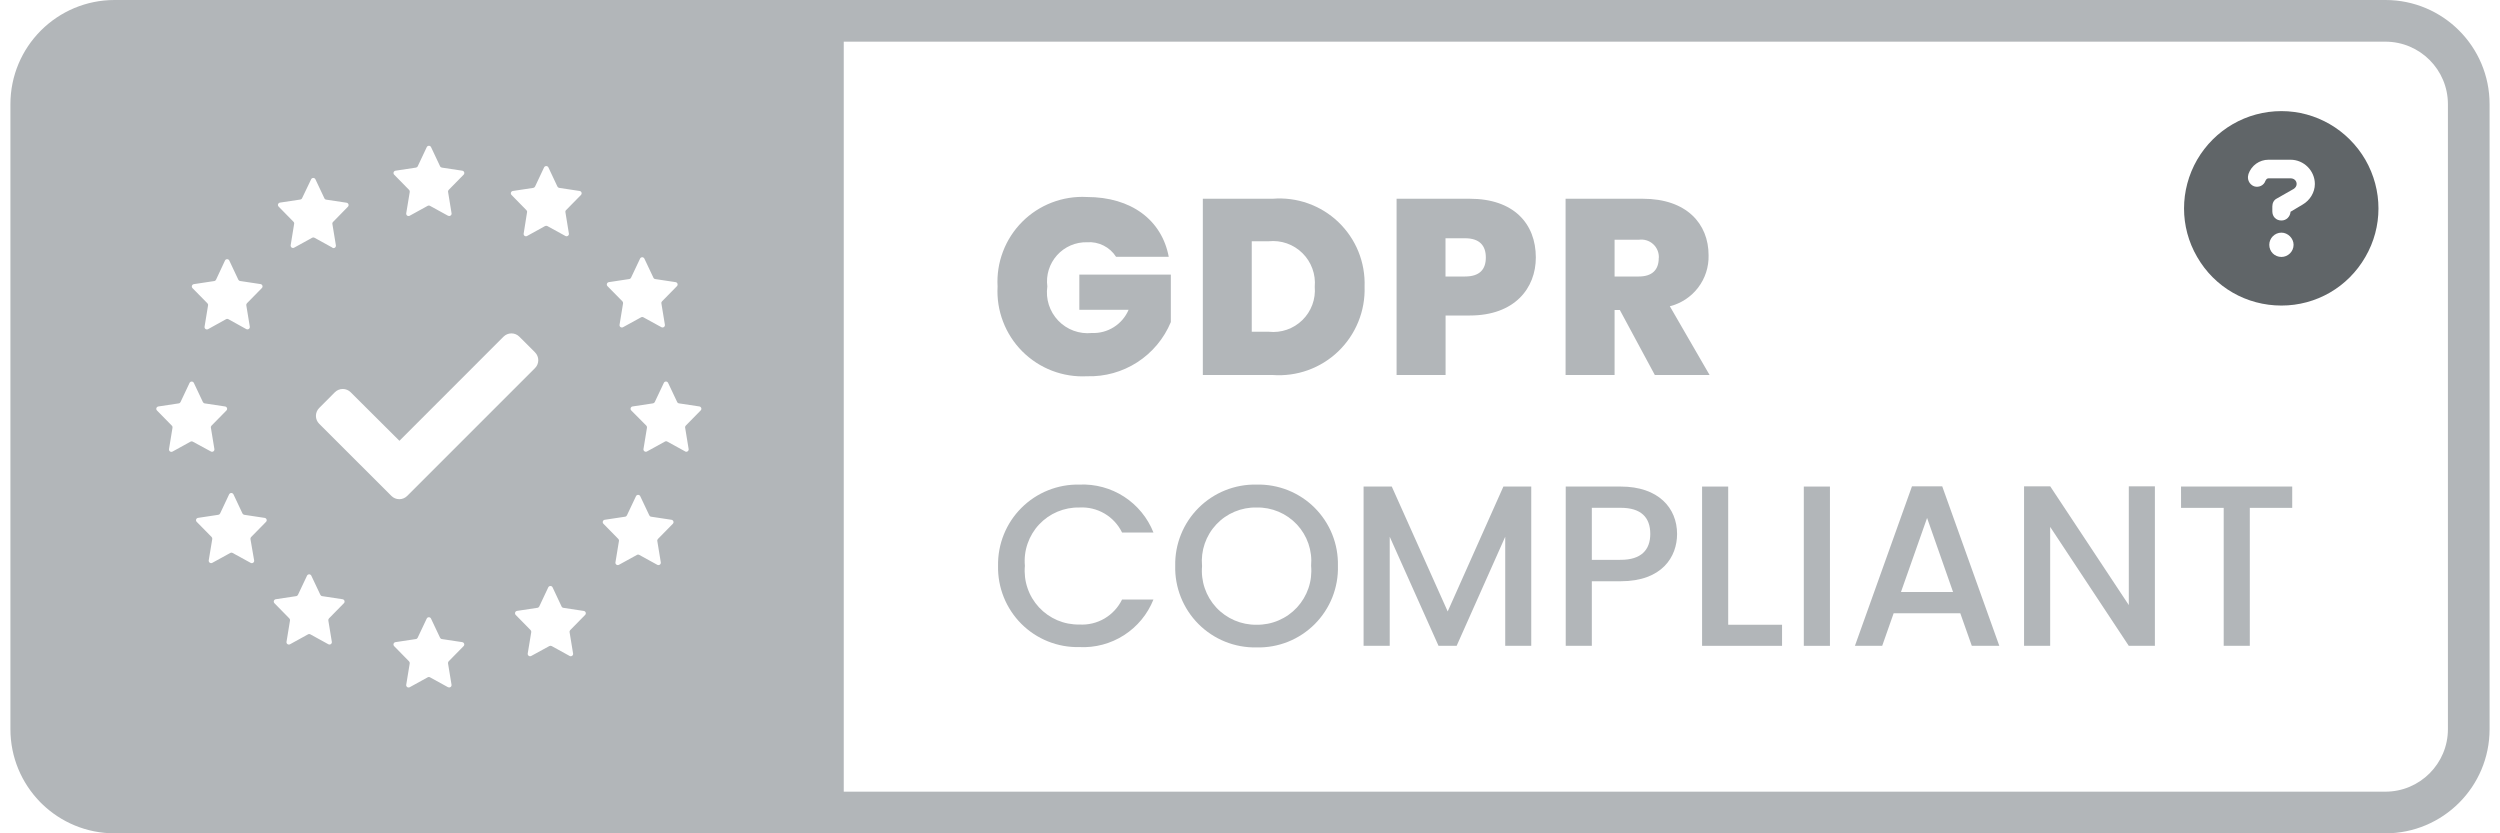 <svg width="90" height="30" viewBox="0 0 90 30" role="img" aria-labelledby="cumplimos normativa protección de datos" fill="none" xmlns="http://www.w3.org/2000/svg">
  <path d="M39.126 7.092C38.697 7.069 38.268 7.137 37.867 7.291C37.465 7.445 37.101 7.682 36.798 7.986C36.495 8.291 36.259 8.655 36.107 9.057C35.954 9.459 35.888 9.888 35.913 10.317C35.889 10.747 35.956 11.176 36.11 11.578C36.263 11.98 36.499 12.345 36.803 12.65C37.107 12.954 37.472 13.192 37.874 13.346C38.276 13.5 38.705 13.568 39.135 13.545C39.776 13.564 40.407 13.388 40.946 13.039C41.484 12.691 41.904 12.187 42.15 11.595V9.885H38.856V11.154H40.629C40.519 11.411 40.334 11.628 40.097 11.777C39.861 11.926 39.585 12 39.306 11.988C39.084 12.011 38.859 11.982 38.649 11.905C38.44 11.828 38.251 11.704 38.096 11.542C37.942 11.381 37.826 11.186 37.758 10.973C37.69 10.761 37.672 10.535 37.704 10.314C37.677 10.112 37.695 9.907 37.755 9.713C37.815 9.519 37.917 9.34 38.053 9.188C38.188 9.037 38.356 8.917 38.542 8.836C38.729 8.755 38.931 8.716 39.135 8.721C39.34 8.706 39.545 8.747 39.729 8.84C39.913 8.932 40.068 9.072 40.179 9.246H42.075C41.826 7.92 40.725 7.092 39.126 7.092Z" fill="#B2B6B9"/>
  <path fill-rule="evenodd" clip-rule="evenodd" d="M45.813 7.155H43.302V13.5H45.813C46.244 13.532 46.678 13.473 47.085 13.327C47.493 13.18 47.865 12.95 48.177 12.65C48.489 12.35 48.735 11.988 48.898 11.587C49.062 11.187 49.139 10.756 49.125 10.323C49.141 9.89 49.065 9.459 48.903 9.057C48.74 8.656 48.494 8.294 48.181 7.994C47.868 7.695 47.495 7.465 47.087 7.321C46.679 7.176 46.244 7.12 45.813 7.155ZM45.063 11.943V8.685H45.675C45.896 8.663 46.12 8.689 46.33 8.763C46.54 8.838 46.731 8.957 46.889 9.114C47.047 9.27 47.169 9.46 47.245 9.669C47.322 9.878 47.351 10.101 47.331 10.323C47.35 10.544 47.32 10.766 47.243 10.973C47.166 11.181 47.044 11.369 46.885 11.524C46.727 11.679 46.536 11.797 46.327 11.869C46.118 11.942 45.895 11.967 45.675 11.943H45.063Z" fill="#B2B6B9"/>
  <path fill-rule="evenodd" clip-rule="evenodd" d="M55.29 9.27C55.29 8.046 54.489 7.155 52.914 7.155H50.277V13.5H52.041V11.358H52.914C54.525 11.358 55.29 10.377 55.29 9.27ZM52.038 9.954V8.577H52.74C53.271 8.577 53.49 8.847 53.49 9.27C53.49 9.693 53.274 9.954 52.74 9.954H52.038Z" fill="#B2B6B9"/>
  <path fill-rule="evenodd" clip-rule="evenodd" d="M56.361 7.155V13.5H58.125V11.16H58.314L59.574 13.5H61.545L60.114 11.025C60.52 10.924 60.88 10.686 61.134 10.352C61.388 10.018 61.52 9.608 61.509 9.189C61.509 8.055 60.717 7.155 59.142 7.155H56.361ZM59.715 9.288C59.715 9.72 59.472 9.954 58.995 9.954H58.125V8.631H58.998C59.09 8.617 59.184 8.625 59.273 8.652C59.363 8.679 59.445 8.726 59.514 8.789C59.583 8.852 59.637 8.929 59.672 9.015C59.707 9.102 59.723 9.195 59.718 9.288H59.715Z" fill="#B2B6B9"/>
  <path d="M35.93 20.37C35.922 20.757 35.992 21.141 36.136 21.5C36.28 21.858 36.495 22.184 36.768 22.458C37.041 22.731 37.367 22.946 37.726 23.09C38.085 23.234 38.469 23.304 38.855 23.295C39.423 23.324 39.986 23.174 40.464 22.867C40.943 22.56 41.313 22.111 41.524 21.583H40.394C40.255 21.868 40.036 22.105 39.763 22.266C39.49 22.426 39.175 22.502 38.859 22.483C38.587 22.488 38.317 22.436 38.066 22.33C37.816 22.223 37.59 22.065 37.405 21.866C37.22 21.666 37.078 21.43 36.991 21.172C36.903 20.915 36.871 20.642 36.896 20.37C36.871 20.1 36.904 19.828 36.993 19.571C37.081 19.315 37.222 19.079 37.408 18.881C37.593 18.683 37.818 18.526 38.068 18.421C38.318 18.316 38.588 18.264 38.859 18.27C39.175 18.252 39.49 18.328 39.763 18.488C40.036 18.648 40.255 18.886 40.394 19.17H41.524C41.315 18.641 40.945 18.191 40.468 17.881C39.99 17.572 39.428 17.42 38.859 17.445C38.473 17.437 38.088 17.507 37.73 17.651C37.371 17.795 37.045 18.01 36.771 18.284C36.498 18.557 36.282 18.882 36.138 19.241C35.993 19.6 35.923 19.984 35.93 20.37Z" fill="#B2B6B9"/>
  <path fill-rule="evenodd" clip-rule="evenodd" d="M48.165 20.37C48.174 19.983 48.105 19.599 47.961 19.239C47.817 18.88 47.601 18.554 47.328 18.28C47.054 18.007 46.727 17.792 46.368 17.648C46.008 17.505 45.623 17.436 45.236 17.445C44.85 17.437 44.466 17.507 44.107 17.651C43.748 17.795 43.422 18.01 43.148 18.284C42.875 18.557 42.659 18.882 42.515 19.241C42.37 19.6 42.3 19.984 42.308 20.37C42.298 20.758 42.368 21.143 42.512 21.503C42.656 21.863 42.871 22.19 43.145 22.465C43.418 22.739 43.745 22.955 44.104 23.1C44.464 23.245 44.849 23.315 45.236 23.307C45.624 23.317 46.01 23.247 46.37 23.103C46.73 22.959 47.057 22.742 47.331 22.468C47.605 22.193 47.82 21.865 47.964 21.505C48.107 21.144 48.176 20.758 48.165 20.37ZM43.273 20.37C43.249 20.1 43.282 19.828 43.37 19.571C43.458 19.315 43.6 19.079 43.785 18.881C43.97 18.683 44.195 18.526 44.446 18.421C44.696 18.316 44.965 18.264 45.236 18.27C45.508 18.264 45.777 18.316 46.027 18.421C46.277 18.526 46.502 18.683 46.688 18.881C46.873 19.079 47.015 19.315 47.103 19.571C47.191 19.828 47.224 20.1 47.2 20.37C47.225 20.642 47.193 20.916 47.105 21.174C47.017 21.432 46.876 21.669 46.691 21.869C46.506 22.069 46.281 22.227 46.03 22.334C45.779 22.442 45.509 22.495 45.236 22.491C44.964 22.495 44.694 22.441 44.444 22.334C44.193 22.226 43.968 22.068 43.783 21.868C43.598 21.668 43.457 21.431 43.37 21.173C43.282 20.915 43.25 20.642 43.275 20.37H43.273Z" fill="#B2B6B9"/>
  <path d="M49.089 23.25H50.03V19.323L51.787 23.25H52.439L54.188 19.323V23.25H55.125V17.516H54.122L52.117 22.012L50.104 17.516H49.089V23.25Z" fill="#B2B6B9"/>
  <path fill-rule="evenodd" clip-rule="evenodd" d="M60.375 19.224C60.375 18.291 59.707 17.516 58.346 17.516H56.366V23.25H57.306V20.925H58.346C59.839 20.925 60.375 20.04 60.375 19.224ZM57.306 20.156V18.281H58.346C59.08 18.281 59.41 18.627 59.41 19.221C59.41 19.799 59.08 20.154 58.346 20.154L57.306 20.156Z" fill="#B2B6B9"/>
  <path d="M61.275 17.516V23.25H64.154V22.491H62.215V17.516H61.275Z" fill="#B2B6B9"/>
  <path d="M64.937 23.25H65.878V17.516H64.937V23.25Z" fill="#B2B6B9"/>
  <path fill-rule="evenodd" clip-rule="evenodd" d="M70.985 23.25H71.975L69.92 17.508H68.831L66.777 23.25H67.759L68.171 22.078H70.571L70.985 23.25ZM70.31 21.311H68.435L69.375 18.646L70.31 21.311Z" fill="#B2B6B9"/>
  <path d="M76.637 17.508V21.783L73.808 17.508H72.866V23.25H73.806V18.968L76.636 23.25H77.576V17.508H76.637Z" fill="#B2B6B9"/>
  <path d="M78.518 18.283H80.053V23.25H80.993V18.283H82.52V17.516H78.517L78.518 18.283Z" fill="#B2B6B9"/>
  <path fill-rule="evenodd" clip-rule="evenodd" d="M4.125 30C3.112 30 2.193 29.598 1.518 28.946C1.503 28.931 1.488 28.916 1.473 28.902C1.459 28.887 1.444 28.872 1.429 28.857C0.777 28.182 0.375 27.263 0.375 26.25V3.75C0.375 2.721 0.79 1.788 1.461 1.11C1.465 1.106 1.469 1.102 1.473 1.098C1.477 1.094 1.481 1.09 1.485 1.086C2.163 0.415 3.096 0 4.125 0H85.875C87.946 0 89.625 1.679 89.625 3.75V26.25C89.625 28.321 87.946 30 85.875 30H4.125ZM30.375 1.5V28.5H85.875C87.116 28.5 88.125 27.491 88.125 26.25V3.75C88.125 2.509 87.116 1.5 85.875 1.5H30.375ZM16.129 24.74L15.48 24.383C15.468 24.376 15.453 24.372 15.439 24.372C15.425 24.372 15.41 24.376 15.398 24.383L14.749 24.74C14.735 24.747 14.719 24.751 14.703 24.75C14.687 24.749 14.672 24.744 14.659 24.734C14.646 24.725 14.636 24.713 14.63 24.698C14.623 24.684 14.621 24.668 14.624 24.652L14.75 23.884C14.752 23.87 14.751 23.857 14.747 23.844C14.743 23.831 14.736 23.819 14.726 23.809L14.189 23.261C14.178 23.25 14.17 23.235 14.167 23.22C14.163 23.205 14.164 23.189 14.169 23.174C14.174 23.16 14.183 23.146 14.195 23.136C14.207 23.126 14.221 23.12 14.237 23.117L14.972 23.006C14.986 23.004 14.999 22.999 15.01 22.99C15.021 22.982 15.03 22.971 15.036 22.958L15.362 22.269C15.369 22.255 15.38 22.242 15.393 22.233C15.407 22.225 15.423 22.22 15.439 22.22C15.455 22.22 15.471 22.225 15.485 22.233C15.498 22.242 15.509 22.255 15.516 22.269L15.842 22.958C15.848 22.971 15.857 22.982 15.868 22.99C15.879 22.999 15.892 23.004 15.906 23.006L16.641 23.117C16.657 23.12 16.671 23.126 16.683 23.136C16.695 23.146 16.704 23.16 16.709 23.174C16.714 23.189 16.715 23.205 16.711 23.22C16.708 23.235 16.7 23.25 16.689 23.261L16.152 23.807C16.143 23.817 16.136 23.829 16.132 23.842C16.128 23.855 16.127 23.869 16.129 23.882L16.255 24.65C16.257 24.666 16.255 24.682 16.249 24.697C16.243 24.711 16.233 24.724 16.22 24.733C16.207 24.742 16.191 24.747 16.175 24.748C16.16 24.749 16.144 24.746 16.13 24.738L16.129 24.74ZM20.508 23.615L19.86 23.258C19.847 23.252 19.833 23.248 19.818 23.248C19.804 23.248 19.79 23.252 19.777 23.258L19.125 23.614C19.11 23.622 19.095 23.625 19.078 23.625C19.062 23.624 19.047 23.619 19.034 23.609C19.021 23.6 19.01 23.588 19.004 23.573C18.998 23.558 18.996 23.542 18.998 23.526L19.125 22.758C19.127 22.745 19.126 22.731 19.122 22.718C19.118 22.705 19.111 22.693 19.101 22.683L18.564 22.136C18.553 22.125 18.546 22.11 18.542 22.095C18.539 22.08 18.54 22.064 18.544 22.049C18.55 22.034 18.559 22.021 18.571 22.011C18.583 22.001 18.598 21.995 18.613 21.992L19.348 21.881C19.362 21.879 19.375 21.873 19.386 21.865C19.398 21.856 19.407 21.845 19.413 21.833L19.738 21.143C19.745 21.129 19.756 21.117 19.77 21.108C19.784 21.1 19.799 21.096 19.815 21.096C19.831 21.096 19.847 21.1 19.861 21.108C19.874 21.117 19.885 21.129 19.892 21.143L20.217 21.834C20.223 21.847 20.232 21.858 20.244 21.866C20.255 21.875 20.268 21.88 20.282 21.882L21.017 21.994C21.032 21.996 21.047 22.003 21.059 22.013C21.071 22.023 21.08 22.036 21.085 22.051C21.09 22.066 21.091 22.082 21.087 22.097C21.084 22.112 21.076 22.126 21.065 22.137L20.529 22.683C20.519 22.693 20.512 22.705 20.508 22.718C20.503 22.731 20.503 22.745 20.505 22.758L20.631 23.526C20.634 23.542 20.632 23.558 20.626 23.573C20.619 23.588 20.609 23.6 20.596 23.609C20.583 23.619 20.567 23.624 20.551 23.625C20.535 23.625 20.519 23.622 20.505 23.614L20.508 23.615ZM10.35 23.189C10.336 23.18 10.326 23.168 10.32 23.153C10.314 23.139 10.312 23.123 10.314 23.107L10.44 22.339C10.443 22.326 10.442 22.312 10.438 22.299C10.434 22.286 10.427 22.274 10.417 22.264L9.88 21.716C9.869 21.704 9.861 21.691 9.858 21.675C9.854 21.66 9.855 21.644 9.86 21.629C9.865 21.614 9.874 21.601 9.886 21.591C9.898 21.581 9.913 21.575 9.928 21.572L10.663 21.461C10.677 21.459 10.69 21.454 10.701 21.445C10.712 21.437 10.721 21.426 10.727 21.413L11.053 20.724C11.06 20.709 11.071 20.697 11.085 20.689C11.098 20.68 11.114 20.675 11.13 20.675C11.146 20.675 11.162 20.68 11.176 20.689C11.19 20.697 11.201 20.709 11.207 20.724L11.533 21.413C11.539 21.426 11.548 21.437 11.559 21.445C11.57 21.454 11.584 21.459 11.598 21.461L12.332 21.572C12.348 21.575 12.363 21.581 12.374 21.591C12.386 21.601 12.396 21.614 12.4 21.629C12.405 21.644 12.406 21.66 12.403 21.675C12.399 21.691 12.392 21.704 12.38 21.716L11.844 22.262C11.834 22.272 11.827 22.284 11.823 22.297C11.819 22.31 11.818 22.324 11.82 22.337L11.946 23.105C11.949 23.121 11.947 23.137 11.94 23.152C11.934 23.166 11.924 23.179 11.911 23.188C11.898 23.197 11.883 23.202 11.867 23.203C11.851 23.204 11.835 23.201 11.821 23.193L11.172 22.836C11.16 22.829 11.145 22.826 11.131 22.826C11.117 22.826 11.102 22.829 11.09 22.836L10.44 23.194C10.426 23.201 10.41 23.205 10.395 23.204C10.379 23.203 10.363 23.198 10.35 23.189L10.35 23.189ZM23.662 20.333L23.013 19.976C23.001 19.969 22.986 19.965 22.972 19.965C22.958 19.965 22.943 19.969 22.931 19.976L22.282 20.333C22.268 20.34 22.252 20.344 22.236 20.343C22.22 20.343 22.204 20.337 22.191 20.328C22.178 20.319 22.168 20.306 22.162 20.292C22.155 20.277 22.153 20.261 22.156 20.245L22.282 19.477C22.285 19.463 22.284 19.45 22.28 19.436C22.276 19.424 22.268 19.412 22.259 19.402L21.722 18.854C21.711 18.843 21.703 18.829 21.7 18.814C21.697 18.799 21.698 18.783 21.703 18.769C21.707 18.754 21.716 18.741 21.728 18.731C21.74 18.721 21.754 18.714 21.77 18.712L22.505 18.601C22.519 18.599 22.532 18.593 22.543 18.585C22.554 18.576 22.563 18.566 22.569 18.553L22.895 17.864C22.902 17.849 22.913 17.837 22.926 17.828C22.94 17.819 22.956 17.815 22.972 17.815C22.988 17.815 23.004 17.819 23.018 17.828C23.031 17.837 23.042 17.849 23.049 17.864L23.375 18.553C23.381 18.566 23.39 18.577 23.401 18.585C23.412 18.593 23.425 18.599 23.439 18.601L24.174 18.712C24.19 18.714 24.204 18.721 24.216 18.731C24.228 18.741 24.237 18.754 24.242 18.769C24.247 18.784 24.248 18.8 24.245 18.815C24.241 18.83 24.234 18.844 24.223 18.855L23.686 19.402C23.676 19.412 23.669 19.424 23.665 19.437C23.661 19.45 23.66 19.463 23.663 19.477L23.789 20.245C23.791 20.261 23.789 20.277 23.783 20.292C23.777 20.306 23.767 20.319 23.753 20.328C23.74 20.337 23.725 20.343 23.709 20.343C23.693 20.344 23.676 20.34 23.662 20.333ZM9.022 20.262L8.373 19.906C8.361 19.899 8.346 19.895 8.332 19.895C8.318 19.895 8.303 19.899 8.291 19.906L7.642 20.262C7.628 20.27 7.612 20.273 7.596 20.273C7.58 20.272 7.564 20.266 7.551 20.257C7.538 20.248 7.528 20.236 7.521 20.221C7.515 20.207 7.512 20.191 7.514 20.175L7.641 19.407C7.643 19.394 7.642 19.38 7.639 19.367C7.635 19.354 7.628 19.342 7.618 19.332L7.081 18.786C7.07 18.775 7.063 18.762 7.059 18.747C7.055 18.732 7.056 18.717 7.06 18.702C7.065 18.687 7.073 18.674 7.084 18.664C7.096 18.654 7.11 18.647 7.125 18.644L7.859 18.533C7.873 18.531 7.886 18.525 7.898 18.517C7.909 18.508 7.918 18.497 7.924 18.485L8.249 17.795C8.257 17.781 8.268 17.769 8.281 17.761C8.295 17.752 8.311 17.747 8.327 17.747C8.343 17.747 8.359 17.752 8.372 17.761C8.386 17.769 8.397 17.781 8.404 17.795L8.729 18.485C8.736 18.497 8.745 18.508 8.756 18.517C8.767 18.525 8.78 18.53 8.794 18.533L9.529 18.644C9.544 18.646 9.559 18.652 9.571 18.663C9.583 18.673 9.592 18.686 9.597 18.701C9.602 18.715 9.603 18.731 9.599 18.747C9.596 18.762 9.588 18.776 9.577 18.787L9.04 19.334C9.03 19.344 9.023 19.356 9.019 19.369C9.015 19.382 9.014 19.396 9.017 19.409L9.149 20.175C9.152 20.191 9.15 20.207 9.144 20.222C9.138 20.237 9.127 20.249 9.114 20.258C9.101 20.267 9.086 20.273 9.07 20.274C9.053 20.274 9.038 20.271 9.024 20.263L9.022 20.262ZM24.67 16.253L24.021 15.896C24.009 15.889 23.994 15.885 23.98 15.885C23.966 15.885 23.951 15.889 23.939 15.896L23.29 16.253C23.276 16.26 23.26 16.264 23.244 16.263C23.228 16.262 23.213 16.257 23.2 16.247C23.187 16.238 23.177 16.226 23.171 16.211C23.164 16.197 23.162 16.181 23.165 16.165L23.291 15.397C23.293 15.383 23.292 15.37 23.288 15.357C23.284 15.344 23.277 15.332 23.267 15.322L22.724 14.775C22.713 14.764 22.706 14.75 22.702 14.735C22.699 14.72 22.7 14.704 22.705 14.689C22.709 14.674 22.718 14.661 22.73 14.651C22.742 14.641 22.757 14.634 22.773 14.632L23.508 14.521C23.521 14.519 23.534 14.513 23.546 14.505C23.557 14.496 23.566 14.486 23.572 14.473L23.898 13.784C23.904 13.769 23.915 13.757 23.929 13.748C23.943 13.739 23.959 13.735 23.975 13.735C23.991 13.735 24.007 13.739 24.02 13.748C24.034 13.757 24.045 13.769 24.052 13.784L24.378 14.473C24.384 14.486 24.393 14.496 24.404 14.505C24.415 14.513 24.428 14.519 24.442 14.521L25.177 14.632C25.192 14.634 25.207 14.641 25.219 14.651C25.231 14.661 25.24 14.674 25.245 14.689C25.25 14.704 25.251 14.72 25.247 14.735C25.244 14.75 25.236 14.764 25.225 14.775L24.688 15.322C24.678 15.332 24.671 15.344 24.667 15.357C24.663 15.37 24.662 15.383 24.665 15.397L24.791 16.165C24.793 16.181 24.791 16.197 24.785 16.211C24.779 16.226 24.768 16.238 24.756 16.247C24.742 16.257 24.727 16.262 24.711 16.263C24.695 16.264 24.68 16.26 24.666 16.253H24.67ZM7.592 16.253L6.941 15.9C6.928 15.893 6.914 15.89 6.899 15.89C6.885 15.89 6.871 15.893 6.858 15.9L6.21 16.257C6.195 16.265 6.18 16.268 6.164 16.267C6.148 16.266 6.133 16.261 6.12 16.252C6.106 16.243 6.096 16.23 6.09 16.216C6.084 16.201 6.082 16.185 6.084 16.169L6.21 15.398C6.212 15.384 6.211 15.37 6.207 15.357C6.203 15.344 6.196 15.332 6.186 15.323L5.649 14.775C5.639 14.764 5.631 14.75 5.628 14.735C5.625 14.719 5.626 14.704 5.631 14.689C5.637 14.674 5.646 14.662 5.658 14.652C5.67 14.642 5.684 14.636 5.699 14.633L6.434 14.522C6.448 14.52 6.461 14.515 6.473 14.506C6.484 14.498 6.493 14.487 6.499 14.474L6.824 13.785C6.831 13.771 6.842 13.758 6.856 13.749C6.87 13.741 6.886 13.736 6.902 13.736C6.918 13.736 6.934 13.741 6.947 13.749C6.961 13.758 6.972 13.771 6.979 13.785L7.304 14.474C7.311 14.487 7.32 14.498 7.331 14.506C7.342 14.515 7.355 14.52 7.369 14.522L8.104 14.633C8.119 14.636 8.134 14.642 8.146 14.652C8.158 14.662 8.167 14.675 8.172 14.69C8.177 14.705 8.178 14.721 8.174 14.736C8.171 14.752 8.163 14.765 8.152 14.777L7.615 15.323C7.605 15.333 7.598 15.345 7.594 15.358C7.59 15.371 7.589 15.385 7.592 15.398L7.718 16.166C7.72 16.182 7.718 16.198 7.712 16.213C7.706 16.227 7.696 16.24 7.683 16.249C7.669 16.258 7.654 16.263 7.638 16.264C7.622 16.265 7.606 16.262 7.593 16.254L7.592 16.253ZM8.87 11.85L8.221 11.49C8.208 11.483 8.194 11.48 8.18 11.48C8.165 11.48 8.151 11.483 8.139 11.49L7.49 11.85C7.476 11.858 7.46 11.861 7.444 11.86C7.428 11.859 7.413 11.854 7.4 11.845C7.387 11.836 7.377 11.823 7.37 11.809C7.364 11.794 7.362 11.778 7.364 11.762L7.49 10.994C7.493 10.981 7.492 10.967 7.488 10.954C7.484 10.941 7.477 10.929 7.467 10.919L6.929 10.372C6.919 10.361 6.911 10.347 6.908 10.332C6.904 10.317 6.905 10.301 6.91 10.286C6.915 10.271 6.924 10.258 6.936 10.248C6.948 10.238 6.962 10.232 6.978 10.229L7.713 10.118C7.726 10.116 7.739 10.111 7.751 10.102C7.762 10.094 7.771 10.083 7.777 10.07L8.1 9.379C8.106 9.364 8.117 9.352 8.131 9.343C8.145 9.335 8.161 9.33 8.177 9.33C8.193 9.33 8.209 9.335 8.222 9.343C8.236 9.352 8.247 9.364 8.254 9.379L8.579 10.068C8.586 10.081 8.595 10.092 8.606 10.1C8.617 10.108 8.63 10.114 8.644 10.116L9.379 10.227C9.395 10.229 9.409 10.236 9.421 10.246C9.433 10.256 9.442 10.269 9.447 10.284C9.452 10.299 9.453 10.315 9.449 10.33C9.446 10.345 9.438 10.359 9.427 10.37L8.89 10.917C8.88 10.927 8.873 10.939 8.869 10.952C8.865 10.965 8.864 10.979 8.867 10.992L8.993 11.76C8.995 11.776 8.993 11.792 8.987 11.806C8.981 11.821 8.97 11.834 8.957 11.843C8.944 11.852 8.929 11.857 8.913 11.858C8.897 11.859 8.882 11.855 8.867 11.848L8.87 11.85ZM22.338 11.775C22.325 11.766 22.315 11.753 22.309 11.738C22.303 11.723 22.301 11.707 22.304 11.691L22.43 10.923C22.432 10.91 22.431 10.896 22.427 10.883C22.423 10.87 22.416 10.858 22.407 10.848L21.869 10.301C21.858 10.29 21.851 10.275 21.847 10.26C21.844 10.245 21.845 10.229 21.85 10.214C21.855 10.2 21.863 10.186 21.875 10.176C21.887 10.166 21.902 10.16 21.918 10.157L22.652 10.046C22.666 10.044 22.679 10.039 22.691 10.03C22.702 10.022 22.711 10.011 22.717 9.998L23.043 9.309C23.049 9.295 23.06 9.282 23.074 9.274C23.088 9.265 23.104 9.26 23.12 9.26C23.136 9.26 23.152 9.265 23.165 9.274C23.179 9.282 23.19 9.295 23.197 9.309L23.523 9.998C23.529 10.011 23.538 10.022 23.549 10.03C23.56 10.039 23.573 10.044 23.587 10.046L24.322 10.157C24.337 10.16 24.352 10.166 24.364 10.176C24.376 10.186 24.385 10.2 24.39 10.214C24.395 10.229 24.396 10.245 24.392 10.26C24.389 10.276 24.381 10.29 24.37 10.301L23.833 10.848C23.823 10.858 23.816 10.87 23.812 10.883C23.808 10.896 23.807 10.91 23.81 10.923L23.936 11.691C23.938 11.707 23.936 11.723 23.93 11.738C23.924 11.752 23.913 11.765 23.901 11.774C23.887 11.783 23.872 11.788 23.856 11.789C23.84 11.79 23.825 11.786 23.811 11.779L23.162 11.423C23.149 11.416 23.135 11.412 23.12 11.412C23.106 11.412 23.092 11.416 23.079 11.423L22.43 11.779C22.416 11.787 22.4 11.791 22.384 11.79C22.368 11.789 22.352 11.784 22.339 11.774L22.338 11.775ZM11.97 8.916L11.321 8.559C11.308 8.552 11.294 8.549 11.28 8.549C11.265 8.549 11.251 8.552 11.238 8.559L10.589 8.916C10.576 8.924 10.56 8.928 10.544 8.927C10.528 8.926 10.513 8.921 10.499 8.912C10.486 8.903 10.476 8.89 10.47 8.875C10.464 8.86 10.462 8.844 10.464 8.828L10.589 8.059C10.592 8.045 10.591 8.032 10.587 8.019C10.583 8.005 10.576 7.994 10.566 7.984L10.03 7.437C10.019 7.426 10.011 7.412 10.008 7.397C10.004 7.381 10.005 7.365 10.01 7.351C10.015 7.336 10.024 7.323 10.037 7.313C10.049 7.303 10.063 7.296 10.079 7.294L10.814 7.183C10.827 7.18 10.839 7.175 10.85 7.167C10.86 7.159 10.869 7.149 10.874 7.137L11.203 6.45C11.21 6.437 11.221 6.425 11.234 6.418C11.248 6.41 11.263 6.406 11.278 6.406C11.293 6.406 11.308 6.41 11.322 6.418C11.335 6.425 11.346 6.437 11.353 6.45L11.678 7.139C11.684 7.152 11.693 7.163 11.704 7.171C11.715 7.18 11.728 7.185 11.742 7.187L12.477 7.298C12.493 7.301 12.507 7.307 12.519 7.317C12.531 7.327 12.54 7.34 12.545 7.355C12.55 7.37 12.551 7.386 12.547 7.401C12.544 7.417 12.536 7.431 12.525 7.442L11.989 7.99C11.979 8 11.972 8.011 11.968 8.025C11.964 8.038 11.963 8.051 11.966 8.065L12.092 8.833C12.094 8.849 12.092 8.865 12.086 8.88C12.08 8.894 12.07 8.907 12.056 8.916C12.043 8.925 12.028 8.931 12.012 8.931C11.996 8.932 11.98 8.929 11.966 8.921L11.97 8.916ZM18.887 8.492C18.874 8.483 18.863 8.47 18.857 8.455C18.851 8.441 18.849 8.425 18.852 8.409L18.974 7.641C18.977 7.628 18.976 7.614 18.972 7.601C18.968 7.588 18.961 7.576 18.951 7.566L18.414 7.018C18.403 7.007 18.396 6.993 18.392 6.978C18.389 6.962 18.389 6.946 18.394 6.932C18.399 6.917 18.408 6.904 18.42 6.894C18.432 6.883 18.447 6.877 18.462 6.875L19.197 6.764C19.211 6.761 19.224 6.756 19.235 6.748C19.247 6.739 19.256 6.728 19.262 6.716L19.587 6.026C19.594 6.012 19.605 5.999 19.619 5.991C19.633 5.982 19.648 5.978 19.665 5.978C19.681 5.978 19.697 5.982 19.71 5.991C19.724 5.999 19.735 6.012 19.742 6.026L20.067 6.716C20.073 6.728 20.082 6.739 20.094 6.748C20.105 6.756 20.118 6.761 20.132 6.764L20.867 6.875C20.882 6.877 20.897 6.883 20.909 6.894C20.921 6.904 20.93 6.917 20.935 6.932C20.94 6.946 20.94 6.962 20.937 6.978C20.933 6.993 20.926 7.007 20.915 7.018L20.378 7.565C20.368 7.574 20.361 7.586 20.357 7.599C20.353 7.612 20.352 7.626 20.355 7.64L20.48 8.408C20.483 8.423 20.481 8.439 20.475 8.454C20.468 8.469 20.458 8.481 20.445 8.49C20.432 8.499 20.417 8.505 20.401 8.506C20.385 8.507 20.369 8.503 20.355 8.495L19.705 8.138C19.692 8.132 19.678 8.128 19.664 8.128C19.649 8.128 19.635 8.132 19.622 8.138L18.974 8.496C18.96 8.504 18.945 8.507 18.929 8.506C18.913 8.505 18.898 8.5 18.884 8.491L18.887 8.492ZM16.129 7.767L15.479 7.41C15.467 7.403 15.453 7.4 15.438 7.4C15.424 7.4 15.41 7.403 15.397 7.41L14.748 7.767C14.734 7.775 14.718 7.778 14.703 7.777C14.687 7.776 14.671 7.771 14.658 7.762C14.646 7.753 14.636 7.74 14.63 7.725C14.624 7.711 14.622 7.695 14.624 7.679L14.751 6.911C14.753 6.898 14.752 6.884 14.748 6.871C14.744 6.858 14.737 6.846 14.727 6.836L14.19 6.288C14.179 6.277 14.172 6.263 14.168 6.248C14.165 6.233 14.165 6.217 14.17 6.202C14.175 6.187 14.184 6.174 14.196 6.164C14.208 6.154 14.223 6.147 14.238 6.145L14.973 6.034C14.987 6.032 15 6.026 15.011 6.018C15.023 6.009 15.032 5.999 15.038 5.986L15.363 5.297C15.37 5.282 15.381 5.27 15.395 5.261C15.409 5.252 15.424 5.248 15.441 5.248C15.457 5.248 15.473 5.252 15.486 5.261C15.5 5.27 15.511 5.282 15.518 5.297L15.843 5.986C15.849 5.999 15.858 6.009 15.87 6.018C15.881 6.026 15.894 6.032 15.908 6.034L16.643 6.145C16.658 6.147 16.673 6.154 16.685 6.164C16.697 6.174 16.706 6.187 16.711 6.202C16.716 6.217 16.716 6.233 16.713 6.248C16.709 6.263 16.702 6.277 16.691 6.288L16.154 6.835C16.144 6.845 16.137 6.857 16.133 6.87C16.129 6.883 16.128 6.896 16.131 6.91L16.256 7.678C16.259 7.694 16.257 7.71 16.251 7.724C16.244 7.739 16.234 7.751 16.221 7.76C16.208 7.77 16.193 7.775 16.177 7.776C16.161 7.777 16.145 7.773 16.131 7.766L16.129 7.767ZM14.375 17.971C14.269 17.971 14.167 17.929 14.092 17.854L11.49 15.255C11.415 15.18 11.373 15.078 11.373 14.972C11.373 14.866 11.415 14.764 11.49 14.689L12.056 14.12C12.132 14.045 12.233 14.003 12.34 14.003C12.446 14.003 12.548 14.045 12.623 14.12L14.379 15.869L18.128 12.119C18.204 12.044 18.305 12.002 18.412 12.002C18.518 12.002 18.62 12.044 18.695 12.119L19.261 12.685C19.336 12.76 19.378 12.862 19.378 12.968C19.378 13.074 19.336 13.176 19.261 13.251L14.658 17.854C14.583 17.929 14.481 17.971 14.375 17.971Z" fill="#B2B6B9"/>
  <path d="M82.132 11C80.874 11 79.726 10.344 79.097 9.25C78.468 8.17 78.468 6.844 79.097 5.75C79.726 4.67 80.874 4 82.132 4C83.376 4 84.524 4.67 85.153 5.75C85.782 6.844 85.782 8.17 85.153 9.25C84.524 10.344 83.376 11 82.132 11ZM80.942 6.27V6.283C80.888 6.447 80.97 6.639 81.147 6.707C81.311 6.762 81.503 6.68 81.558 6.502L81.571 6.488C81.585 6.447 81.626 6.42 81.667 6.42H82.46C82.583 6.42 82.679 6.502 82.679 6.625C82.679 6.693 82.638 6.762 82.569 6.803L81.968 7.145C81.858 7.199 81.804 7.309 81.804 7.432V7.609C81.804 7.801 81.94 7.938 82.132 7.938C82.31 7.938 82.446 7.801 82.46 7.623L82.897 7.363C83.157 7.213 83.335 6.926 83.335 6.625C83.335 6.146 82.939 5.75 82.46 5.75H81.667C81.339 5.75 81.052 5.955 80.942 6.27ZM81.694 8.812C81.694 9.059 81.886 9.25 82.132 9.25C82.364 9.25 82.569 9.059 82.569 8.812C82.569 8.58 82.364 8.375 82.132 8.375C81.886 8.375 81.694 8.58 81.694 8.812Z" fill="#606568"/>
</svg>